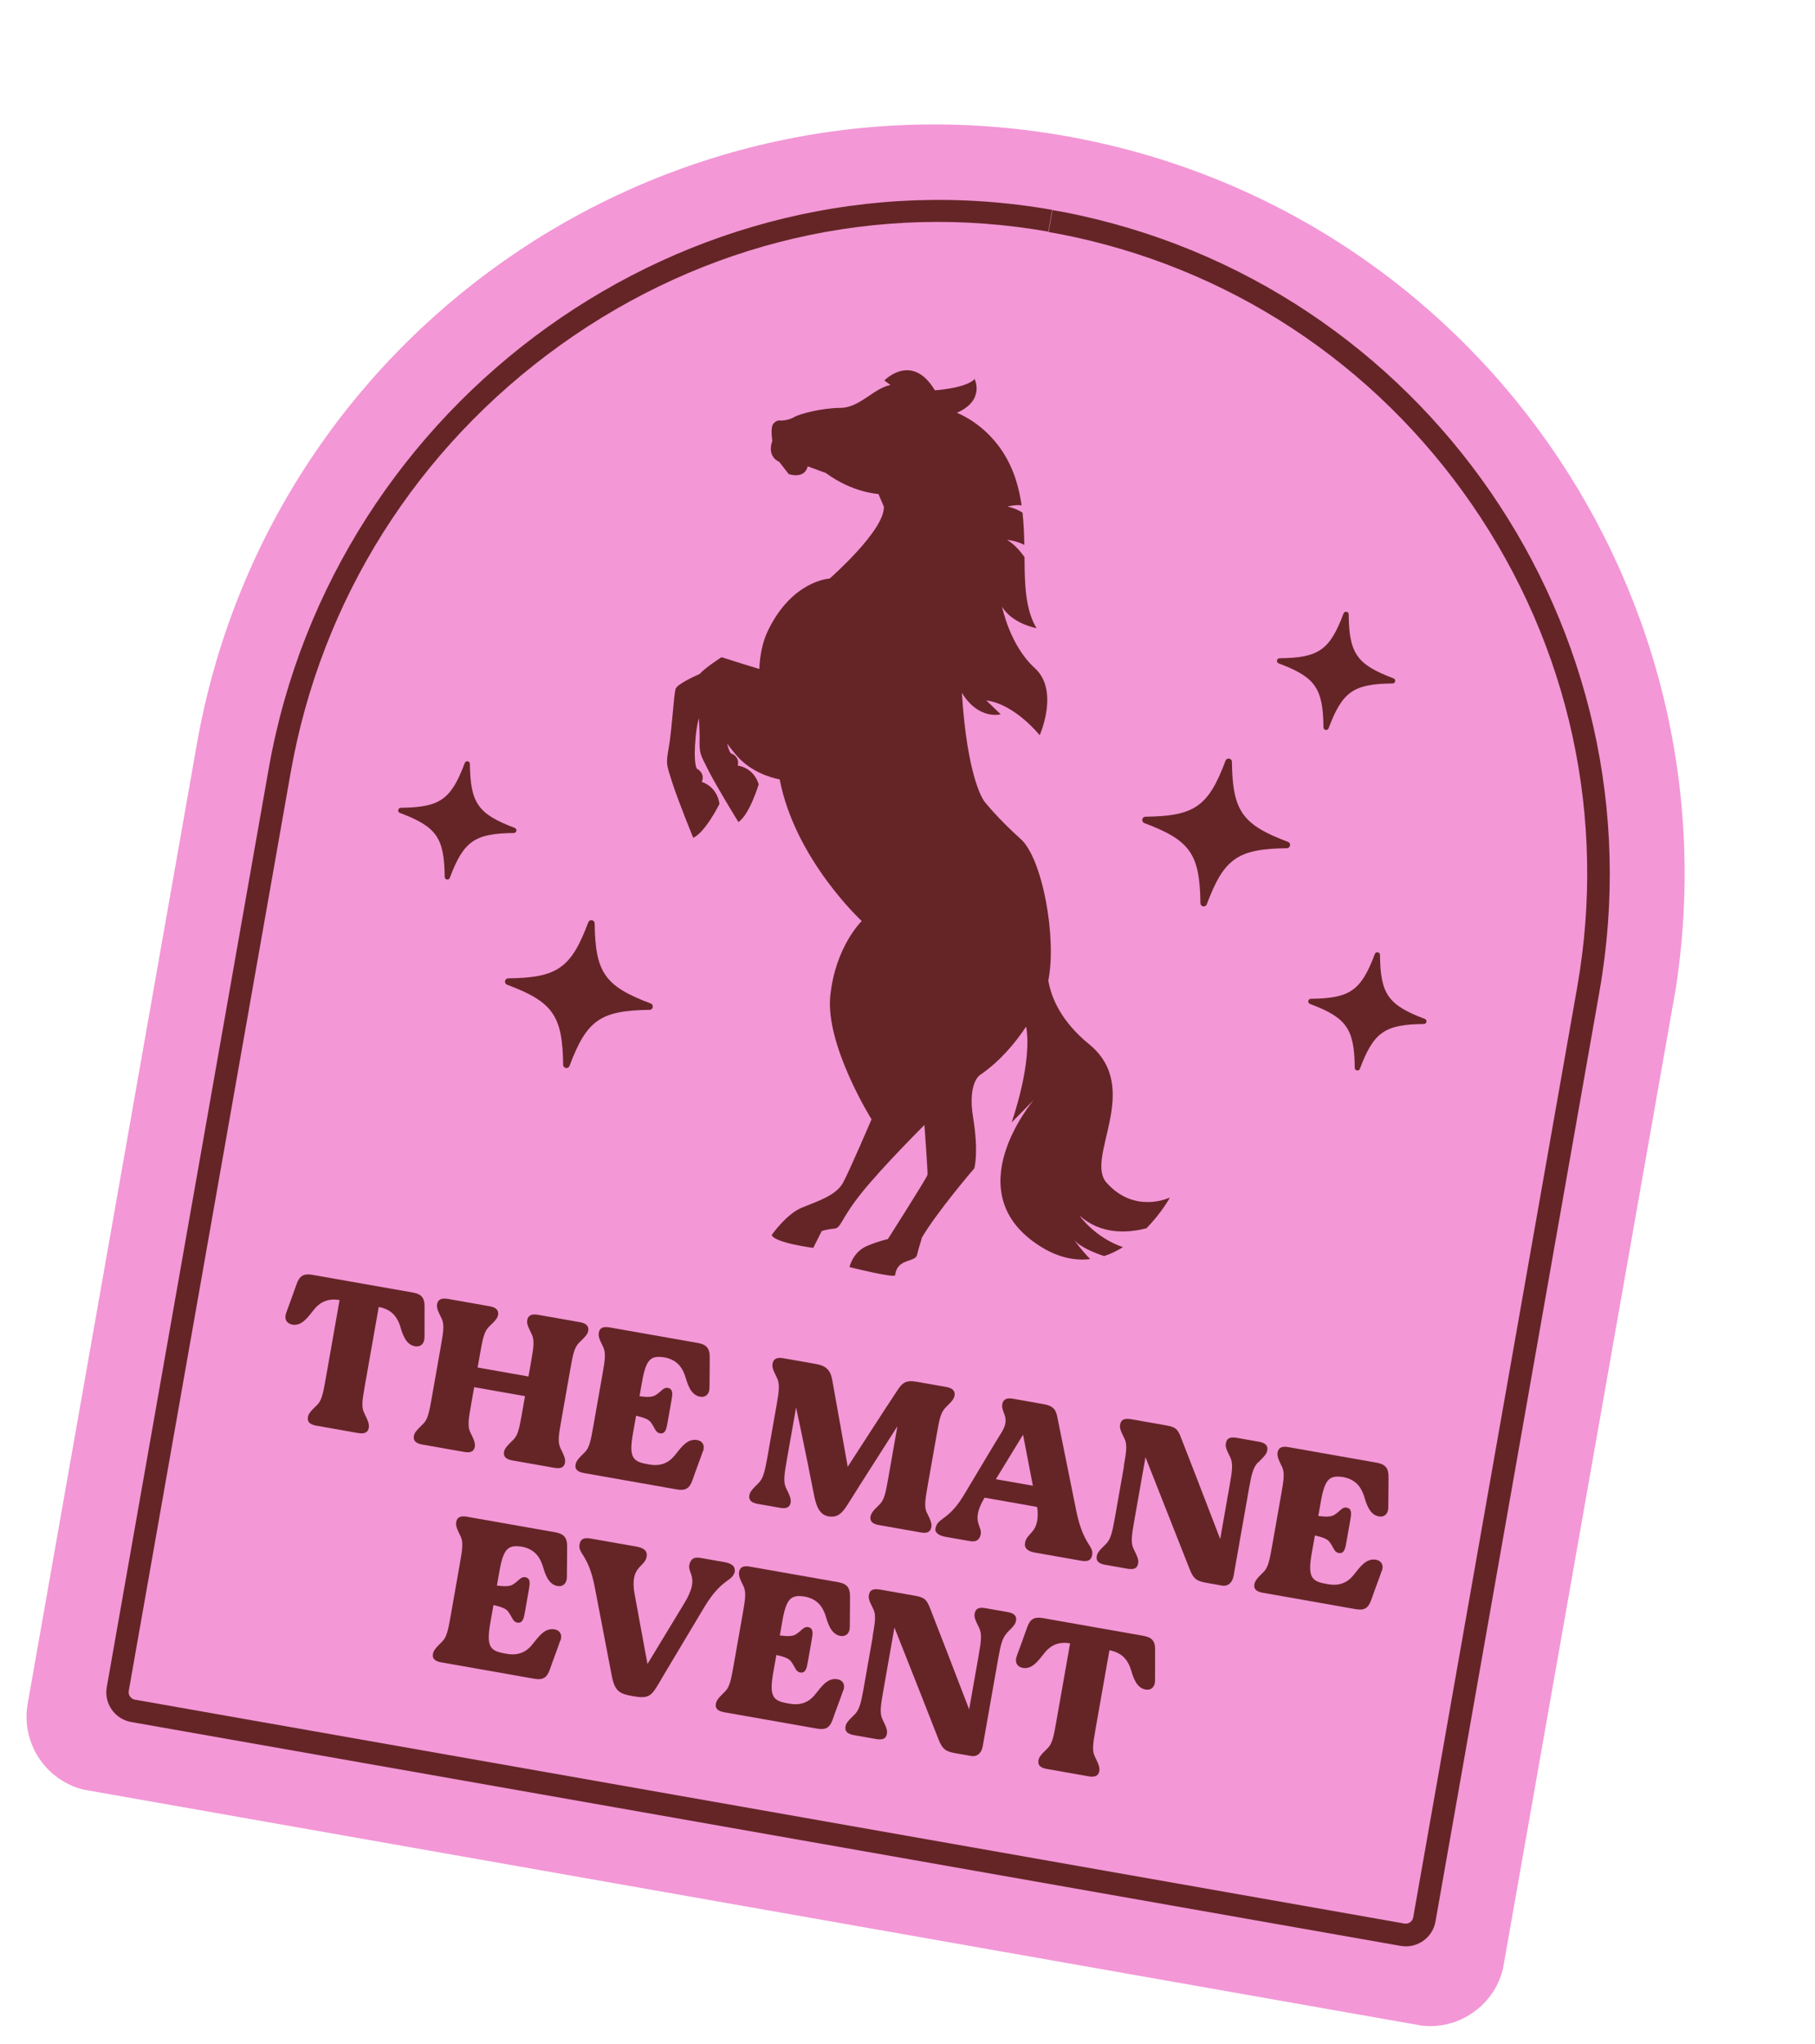 <svg xmlns="http://www.w3.org/2000/svg" fill="none" viewBox="0 0 111 125" height="125" width="111">
<g clip-path="url(#clip0_626_13975)" id="The Mane Event">
<path fill="#F397D6" d="M65.143 8.314C40.204 3.917 16.438 20.559 12.04 45.497L1.693 104.181C1.253 106.673 2.922 109.056 5.413 109.496L86.664 123.822C89.155 124.261 91.538 122.593 91.978 120.101L102.325 61.417C106.712 36.477 90.07 12.71 65.143 8.314Z" id="Vector"></path>
<g id="Group">
<path fill="#652527" d="M64.368 12.836L64.129 14.19C64.346 14.228 64.573 14.268 64.79 14.306C75.084 16.3 84.044 22.181 90.021 30.853C95.996 39.536 98.282 50.014 96.456 60.371L86.427 117.246C86.383 117.495 86.141 117.665 85.892 117.621L8.249 103.93C8 103.886 7.83 103.644 7.874 103.395L17.777 47.235C19.639 36.672 25.497 27.395 34.27 21.101C43.079 14.79 53.679 12.325 64.111 14.164L64.35 12.81M64.368 12.836C41.954 8.884 20.399 24.508 16.432 47.009L6.529 103.169C6.353 104.166 7.023 105.121 8.019 105.297L85.662 118.988C86.659 119.163 87.614 118.494 87.79 117.497L97.819 60.622C101.727 38.457 87.071 17.241 65.059 12.969C64.832 12.929 64.604 12.889 64.377 12.848L64.368 12.836Z" id="Vector_2"></path>
<g id="Group_2">
<g id="Group_3">
<path fill="#652527" d="M34.264 100.318C34.078 100.867 33.815 101.535 33.631 102.072C33.447 102.609 33.189 102.743 32.658 102.649L26.992 101.65C26.613 101.583 26.439 101.43 26.474 101.168C26.504 100.938 26.619 100.791 27.037 100.384C27.32 100.11 27.405 99.69 27.562 98.802L28.123 95.617C28.278 94.739 28.342 94.315 28.172 93.95C27.916 93.435 27.856 93.268 27.909 93.032C27.968 92.763 28.183 92.678 28.563 92.745L33.958 93.696C34.489 93.79 34.693 94.027 34.684 94.584C34.677 95.13 34.681 95.868 34.67 96.436C34.666 96.837 34.418 97.039 34.093 96.982C33.508 96.879 33.327 96.199 33.17 95.691C33.036 95.31 32.769 94.738 31.915 94.576C31.088 94.453 30.793 94.669 30.548 96.055L30.39 96.954C30.816 97.007 31.138 97.019 31.349 96.9C31.736 96.667 31.84 96.395 32.122 96.444C32.468 96.505 32.407 96.852 32.34 97.231L32.107 98.553C32.04 98.932 31.979 99.279 31.633 99.218C31.351 99.168 31.335 98.875 31.062 98.525C30.916 98.343 30.598 98.242 30.18 98.146L29.988 99.229C29.734 100.67 29.965 100.945 30.843 101.1L31.005 101.129C31.883 101.284 32.341 100.839 32.588 100.514C32.93 100.094 33.31 99.525 33.916 99.632C34.231 99.687 34.409 99.942 34.275 100.32L34.264 100.318Z" id="Vector_3"></path>
<path fill="#652527" d="M44.95 96.037C44.824 96.752 44.188 96.427 43.084 98.254C41.927 100.195 40.426 102.689 40.293 102.934C39.834 103.702 39.678 103.887 38.736 103.721C37.891 103.572 37.599 103.453 37.403 102.413C37.356 102.17 36.775 99.13 36.378 97.072C35.98 94.958 35.287 95.025 35.46 94.363C35.529 94.096 35.734 94.01 36.124 94.078L38.952 94.577C39.342 94.646 39.568 94.82 39.555 95.085C39.54 95.865 38.47 95.665 38.816 97.502L39.597 101.75L41.849 98.037C42.887 96.332 41.922 96.229 42.198 95.551C42.311 95.292 42.473 95.198 42.863 95.266L44.325 95.524C44.715 95.593 44.974 95.773 44.928 96.033L44.95 96.037Z" id="Vector_4"></path>
<path fill="#652527" d="M51.566 103.369C51.38 103.917 51.116 104.586 50.932 105.123C50.748 105.66 50.49 105.793 49.959 105.7L44.294 104.701C43.914 104.634 43.74 104.48 43.775 104.218C43.805 103.989 43.92 103.842 44.338 103.435C44.621 103.161 44.706 102.74 44.863 101.852L45.424 98.667C45.579 97.79 45.643 97.365 45.473 97C45.217 96.486 45.157 96.319 45.21 96.082C45.269 95.814 45.484 95.729 45.864 95.796L51.259 96.747C51.79 96.841 51.993 97.078 51.985 97.635C51.978 98.181 51.982 98.918 51.971 99.486C51.967 99.888 51.719 100.09 51.394 100.033C50.809 99.929 50.628 99.249 50.471 98.742C50.337 98.361 50.07 97.788 49.216 97.627C48.389 97.503 48.094 97.719 47.849 99.106L47.691 100.005C48.117 100.058 48.439 100.07 48.65 99.951C49.037 99.717 49.141 99.445 49.423 99.495C49.769 99.556 49.708 99.903 49.641 100.282L49.408 101.604C49.341 101.983 49.28 102.329 48.934 102.268C48.652 102.219 48.637 101.925 48.363 101.576C48.217 101.393 47.899 101.293 47.48 101.197L47.289 102.28C47.035 103.721 47.266 103.996 48.144 104.151L48.306 104.179C49.184 104.334 49.642 103.89 49.889 103.565C50.231 103.145 50.611 102.575 51.218 102.682C51.532 102.738 51.71 102.992 51.576 103.371L51.566 103.369Z" id="Vector_5"></path>
<path fill="#652527" d="M61.593 99.842C61.306 100.138 61.201 100.544 61.046 101.422L60.102 106.773C60.038 107.142 59.805 107.447 59.382 107.372L58.483 107.214C57.887 107.109 57.648 107.011 57.395 106.352C57.203 105.86 55.716 102.068 54.701 99.521L54.006 103.464C53.849 104.353 53.797 104.779 53.969 105.133C54.224 105.647 54.291 105.838 54.23 106.062C54.173 106.32 53.968 106.406 53.578 106.338L52.224 106.099C51.834 106.03 51.672 105.868 51.705 105.617C51.724 105.385 51.85 105.24 52.268 104.833C52.551 104.559 52.658 104.143 52.814 103.254L53.376 100.069L53.365 100.067C53.52 99.19 53.584 98.765 53.413 98.4C53.158 97.886 53.087 97.717 53.151 97.483C53.209 97.214 53.413 97.138 53.794 97.194L55.928 97.57C56.535 97.677 56.66 97.789 56.885 98.353C57.04 98.738 58.414 102.287 59.27 104.526L59.854 101.211C60.009 100.334 60.062 99.908 59.881 99.541C59.625 99.026 59.555 98.858 59.618 98.623C59.677 98.354 59.882 98.267 60.272 98.336L61.626 98.575C62.016 98.644 62.177 98.806 62.142 99.068C62.113 99.297 62 99.434 61.582 99.841L61.593 99.842Z" id="Vector_6"></path>
<path fill="#652527" d="M70.062 103.313C69.477 103.21 69.295 102.53 69.139 102.022C69.005 101.641 68.727 101.067 67.849 100.912L66.997 105.744C66.841 106.632 66.777 107.057 66.96 107.413C67.216 107.927 67.272 108.116 67.221 108.341C67.153 108.597 66.948 108.684 66.558 108.615L64.023 108.168C63.633 108.1 63.472 107.937 63.505 107.686C63.523 107.455 63.649 107.309 64.067 106.903C64.35 106.629 64.436 106.208 64.592 105.32L65.444 100.488C64.567 100.333 64.109 100.778 63.863 101.092C63.521 101.512 63.139 102.092 62.554 101.989C62.219 101.93 62.042 101.664 62.178 101.275C62.373 100.74 62.627 100.058 62.809 99.532C62.993 98.995 63.253 98.851 63.795 98.946L69.927 100.027C70.457 100.121 70.661 100.358 70.642 100.913C70.635 101.459 70.649 102.199 70.639 102.767C70.635 103.168 70.387 103.37 70.062 103.313Z" id="Vector_7"></path>
</g>
<g id="Group_4">
<path fill="#652527" d="M25.374 82.32C24.789 82.216 24.608 81.537 24.451 81.029C24.318 80.648 24.039 80.073 23.162 79.919L22.31 84.75C22.153 85.639 22.089 86.063 22.283 86.421C22.539 86.936 22.595 87.124 22.544 87.35C22.476 87.606 22.271 87.692 21.881 87.624L19.346 87.177C18.956 87.108 18.795 86.945 18.828 86.695C18.846 86.463 18.973 86.318 19.391 85.911C19.674 85.637 19.759 85.217 19.916 84.328L20.767 79.497C19.89 79.342 19.432 79.786 19.186 80.1C18.844 80.52 18.463 81.101 17.878 80.998C17.542 80.938 17.365 80.673 17.501 80.283C17.696 79.748 17.95 79.067 18.132 78.54C18.316 78.003 18.576 77.859 19.118 77.955L25.25 79.036C25.781 79.129 25.974 79.365 25.965 79.921C25.958 80.468 25.973 81.207 25.962 81.775C25.958 82.177 25.71 82.379 25.385 82.321L25.374 82.32Z" id="Vector_8"></path>
<path fill="#652527" d="M34.274 88.547C34.529 89.061 34.596 89.251 34.545 89.477C34.476 89.744 34.273 89.82 33.883 89.751L31.348 89.304C30.958 89.235 30.795 89.084 30.819 88.82C30.848 88.591 30.974 88.445 31.392 88.038C31.675 87.764 31.76 87.344 31.917 86.456L32.108 85.372L28.999 84.824L28.808 85.907C28.651 86.796 28.588 87.22 28.76 87.574C29.015 88.089 29.082 88.279 29.031 88.505C28.962 88.772 28.759 88.848 28.369 88.779L25.834 88.332C25.444 88.263 25.28 88.111 25.305 87.848C25.334 87.618 25.46 87.473 25.878 87.066C26.161 86.792 26.246 86.372 26.403 85.483L26.965 82.298C27.119 81.421 27.183 80.996 27.013 80.631C26.757 80.117 26.686 79.948 26.739 79.712C26.809 79.445 27.014 79.358 27.404 79.427L29.939 79.874C30.329 79.943 30.49 80.105 30.466 80.369C30.437 80.598 30.312 80.733 29.894 81.139C29.608 81.435 29.524 81.845 29.369 82.722L29.211 83.621L32.32 84.17L32.479 83.271C32.633 82.393 32.697 81.969 32.527 81.603C32.271 81.089 32.2 80.921 32.253 80.684C32.323 80.417 32.528 80.33 32.918 80.399L35.453 80.846C35.843 80.915 36.004 81.077 35.98 81.341C35.951 81.571 35.827 81.705 35.408 82.112C35.122 82.407 35.038 82.817 34.884 83.695L34.322 86.88C34.165 87.768 34.102 88.192 34.274 88.547Z" id="Vector_9"></path>
<path fill="#652527" d="M42.985 88.742C42.799 89.29 42.536 89.959 42.352 90.496C42.168 91.033 41.91 91.167 41.379 91.073L35.713 90.074C35.334 90.007 35.16 89.853 35.195 89.592C35.225 89.362 35.34 89.215 35.758 88.808C36.041 88.534 36.126 88.114 36.283 87.225L36.844 84.04C36.999 83.163 37.063 82.739 36.892 82.373C36.637 81.859 36.577 81.692 36.63 81.456C36.688 81.187 36.904 81.102 37.284 81.169L42.679 82.12C43.209 82.214 43.413 82.451 43.405 83.008C43.398 83.554 43.402 84.292 43.391 84.86C43.387 85.261 43.139 85.463 42.814 85.406C42.229 85.303 42.047 84.623 41.891 84.115C41.757 83.734 41.49 83.162 40.636 83C39.809 82.876 39.514 83.092 39.269 84.479L39.111 85.378C39.537 85.431 39.859 85.443 40.07 85.324C40.457 85.091 40.561 84.819 40.843 84.868C41.189 84.929 41.128 85.276 41.061 85.655L40.828 86.977C40.761 87.356 40.7 87.703 40.353 87.642C40.072 87.592 40.056 87.299 39.783 86.949C39.636 86.767 39.319 86.666 38.9 86.57L38.709 87.653C38.455 89.094 38.686 89.369 39.564 89.524L39.726 89.553C40.604 89.707 41.062 89.263 41.309 88.938C41.651 88.518 42.031 87.948 42.637 88.055C42.952 88.111 43.13 88.366 42.996 88.744L42.985 88.742Z" id="Vector_10"></path>
<path fill="#652527" d="M56.688 92.499C56.944 93.013 57 93.202 56.949 93.427C56.879 93.694 56.676 93.77 56.297 93.703L53.751 93.254C53.372 93.188 53.209 93.036 53.233 92.772C53.262 92.543 53.378 92.395 53.795 91.989C54.078 91.715 54.164 91.294 54.32 90.406L54.884 87.21C53.803 88.907 52.432 91.045 52.149 91.509C51.624 92.332 51.388 92.849 50.662 92.721C50.077 92.618 49.894 92.005 49.767 91.334C49.691 90.941 49.166 88.279 48.686 86.061L48.111 89.322C47.954 90.21 47.901 90.637 48.074 90.991C48.329 91.505 48.396 91.696 48.345 91.921C48.276 92.189 48.072 92.264 47.682 92.196L46.35 91.961C45.96 91.892 45.797 91.74 45.821 91.476C45.85 91.247 45.966 91.1 46.384 90.693C46.666 90.419 46.773 90.002 46.93 89.114L47.492 85.929C47.647 85.052 47.699 84.625 47.518 84.258C47.263 83.744 47.203 83.577 47.256 83.341C47.325 83.073 47.53 82.987 47.92 83.056L49.903 83.405C50.434 83.499 50.766 83.703 50.889 84.339C51.032 85.112 51.844 89.69 51.844 89.69C51.844 89.69 54.349 85.809 54.833 85.09C55.173 84.558 55.384 84.372 56.067 84.492L57.865 84.809C58.244 84.876 58.406 85.038 58.382 85.302C58.352 85.532 58.239 85.668 57.821 86.075C57.534 86.371 57.451 86.78 57.296 87.658L56.734 90.843C56.578 91.731 56.514 92.156 56.686 92.51L56.688 92.499Z" id="Vector_11"></path>
<path fill="#652527" d="M66.775 95.16C66.707 95.416 66.502 95.503 66.112 95.434L63.284 94.936C62.894 94.867 62.668 94.693 62.68 94.438C62.71 93.695 63.568 93.835 63.454 92.329L63.419 92.144L60.212 91.579C59.275 93.156 60.2 93.297 59.939 93.955C59.828 94.203 59.666 94.297 59.276 94.229L57.814 93.971C57.424 93.902 57.165 93.722 57.209 93.473C57.337 92.747 58.007 93.067 59.055 91.241C59.861 89.897 60.8 88.309 61.267 87.565C61.832 86.637 61.175 86.376 61.306 85.818C61.376 85.551 61.581 85.464 61.971 85.533L63.834 85.862C64.43 85.967 64.587 86.218 64.671 86.691C64.727 86.946 65.392 90.269 65.834 92.447C66.284 94.582 66.958 94.5 66.773 95.171L66.775 95.16ZM63.167 90.849L62.567 87.727L60.903 90.45L63.167 90.849Z" id="Vector_12"></path>
<path fill="#652527" d="M76.934 89.423C76.648 89.718 76.543 90.124 76.388 91.002L75.444 96.354C75.379 96.722 75.147 97.027 74.724 96.953L73.825 96.794C73.229 96.689 73.001 96.593 72.748 95.934C72.555 95.442 71.058 91.648 70.054 89.103L69.359 93.046C69.202 93.935 69.149 94.361 69.332 94.717C69.588 95.232 69.655 95.422 69.593 95.646C69.536 95.904 69.331 95.99 68.941 95.922L67.587 95.683C67.197 95.614 67.036 95.452 67.069 95.201C67.087 94.969 67.213 94.824 67.631 94.417C67.914 94.143 68.021 93.727 68.178 92.838L68.74 89.653L68.729 89.651C68.883 88.774 68.947 88.349 68.777 87.984C68.521 87.47 68.451 87.301 68.514 87.067C68.573 86.798 68.776 86.722 69.157 86.778L71.291 87.154C71.898 87.261 72.024 87.373 72.237 87.935C72.393 88.32 73.766 91.869 74.623 94.109L75.207 90.794C75.362 89.916 75.415 89.49 75.245 89.125C74.989 88.611 74.918 88.442 74.982 88.207C75.04 87.938 75.246 87.852 75.636 87.92L76.99 88.159C77.38 88.228 77.541 88.39 77.506 88.652C77.477 88.882 77.363 89.018 76.945 89.425L76.934 89.423Z" id="Vector_13"></path>
<path fill="#652527" d="M84.499 96.062C84.313 96.61 84.05 97.279 83.866 97.816C83.682 98.353 83.424 98.487 82.893 98.393L77.227 97.394C76.848 97.327 76.674 97.174 76.709 96.912C76.738 96.682 76.853 96.535 77.271 96.128C77.554 95.854 77.639 95.434 77.796 94.545L78.358 91.36C78.513 90.483 78.576 90.058 78.406 89.693C78.15 89.179 78.09 89.012 78.143 88.776C78.202 88.507 78.418 88.422 78.797 88.489L84.192 89.44C84.723 89.534 84.927 89.771 84.918 90.328C84.911 90.874 84.915 91.612 84.904 92.18C84.9 92.581 84.653 92.783 84.328 92.726C83.743 92.623 83.561 91.943 83.405 91.435C83.271 91.054 83.003 90.482 82.149 90.32C81.322 90.196 81.027 90.412 80.782 91.799L80.624 92.698C81.05 92.751 81.372 92.763 81.583 92.644C81.97 92.411 82.074 92.138 82.356 92.188C82.703 92.249 82.641 92.596 82.575 92.975L82.342 94.297C82.275 94.676 82.214 95.023 81.867 94.962C81.585 94.912 81.57 94.619 81.296 94.269C81.15 94.087 80.832 93.986 80.414 93.89L80.223 94.973C79.969 96.414 80.2 96.689 81.077 96.844L81.24 96.873C82.117 97.027 82.575 96.583 82.822 96.258C83.165 95.838 83.544 95.268 84.151 95.375C84.465 95.431 84.644 95.686 84.51 96.064L84.499 96.062Z" id="Vector_14"></path>
</g>
</g>
<path fill="#652527" d="M70.095 75.125C71.006 74.202 71.527 73.278 71.547 73.225C71.462 73.266 69.371 74.227 67.674 72.319C66.321 70.807 69.91 66.547 66.609 63.854C64.9 62.458 64.293 61.022 64.112 59.962C64.112 59.962 64.112 59.962 64.114 59.951C64.634 57.318 63.751 52.504 62.431 51.311C61.032 50.059 60.21 49.02 60.21 49.02C60.21 49.02 59.298 47.921 58.898 43.349C58.871 42.998 58.848 42.681 58.826 42.364C59.857 44.054 61.197 43.676 61.197 43.676L60.319 42.829C62.077 43.06 63.585 44.957 63.585 44.957C63.585 44.957 64.805 42.223 63.282 40.849C61.759 39.475 61.284 37.101 61.284 37.101C61.915 38.151 63.388 38.41 63.388 38.41C62.699 37.25 62.666 35.725 62.657 34.07C62.38 33.675 62.026 33.278 61.592 33.011C61.592 33.011 62.1 33.045 62.644 33.319C62.635 32.67 62.607 32.006 62.534 31.345C62.262 31.175 61.951 31.041 61.615 30.982C61.662 30.968 62.028 30.854 62.478 30.9C62.404 30.373 62.286 29.838 62.121 29.318C61.261 26.653 59.298 25.558 58.516 25.242C60.258 24.488 59.606 23.178 59.606 23.178C59.059 23.751 57.173 23.866 57.173 23.866C55.766 21.517 54.084 23.265 54.084 23.265L54.459 23.543C53.456 23.724 52.573 24.931 51.421 24.94C50.269 24.949 48.923 25.293 48.562 25.508C48.2 25.724 47.731 25.719 47.731 25.719C47.731 25.719 47.531 25.651 47.31 25.891C47.089 26.131 47.235 26.95 47.235 26.95C46.878 27.959 47.655 28.241 47.655 28.241L48.238 28.992C49.291 29.29 49.394 28.515 49.394 28.515L50.506 28.923C52.157 30.141 53.721 30.205 53.721 30.205L54.053 30.978C54.123 32.42 50.742 35.376 50.742 35.376C50.742 35.376 48.444 35.485 46.961 38.574C46.626 39.275 46.473 40.075 46.438 40.906C45.187 40.529 44.13 40.186 44.13 40.186C44.13 40.186 43.162 40.798 42.788 41.212C42.352 41.403 41.413 41.852 41.322 42.115C41.206 42.452 41.087 44.71 40.897 45.726C40.718 46.745 40.756 46.718 41.114 47.853C41.474 48.978 42.395 51.229 42.395 51.229C43.135 50.902 44.001 49.156 44.001 49.156C43.838 48.054 42.919 47.814 42.919 47.814C43.151 47.263 42.616 47.001 42.616 47.001C42.616 47.001 42.387 46.715 42.545 45.056C42.596 44.518 42.668 44.173 42.746 43.919C42.769 44.359 42.785 44.775 42.788 45.077C42.762 46.111 42.811 46.086 43.34 47.14C43.88 48.196 45.157 50.264 45.157 50.264C45.837 49.826 46.401 47.959 46.401 47.959C46.064 46.894 45.117 46.817 45.117 46.817C45.264 46.239 44.692 46.06 44.692 46.06C44.692 46.06 44.586 45.964 44.471 45.474C44.643 45.706 44.825 45.939 45.029 46.176C45.889 47.188 47.11 47.548 47.683 47.66C48.628 52.563 52.702 56.319 52.702 56.319C52.702 56.319 51.086 57.878 50.778 60.895C50.469 63.913 53.3 68.444 53.3 68.444C53.3 68.444 51.969 71.561 51.555 72.325C51.141 73.09 50.016 73.45 49.054 73.839C48.092 74.228 47.193 75.522 47.193 75.522C47.388 76.003 49.736 76.305 49.736 76.305L50.252 75.279C50.252 75.279 50.551 75.164 51.004 75.132C51.456 75.1 51.38 74.584 52.67 72.969C53.96 71.353 56.534 68.791 56.534 68.791C56.534 68.791 56.751 71.678 56.723 71.84C56.694 72.003 54.299 75.769 54.299 75.769C54.299 75.769 53.813 75.862 53.054 76.175C52.152 76.541 51.953 77.478 51.953 77.478C51.953 77.478 54.733 78.18 54.748 77.971C54.774 77.696 54.874 77.513 55.021 77.371C55.385 77.022 56.01 77.087 56.086 76.721C56.174 76.346 56.373 75.722 56.373 75.722C56.373 75.722 56.363 75.72 56.35 75.729C57.253 74.156 59.586 71.44 59.586 71.44C59.586 71.44 59.866 70.484 59.515 68.356C59.164 66.228 59.919 65.746 59.919 65.746C61.165 64.894 62.088 63.772 62.756 62.773C63.146 64.997 61.914 68.5 61.867 68.637L63.215 67.266C63.057 67.462 58.593 72.829 63.425 76.083C64.602 76.882 65.701 77.11 66.672 76.99C66.179 76.49 65.738 75.887 65.694 75.824C66.055 76.245 66.887 76.593 67.52 76.805C67.934 76.677 68.314 76.487 68.677 76.26C66.959 75.678 66.013 74.327 66.013 74.327C67.306 75.483 68.893 75.416 70.086 75.112L70.095 75.125Z" id="Vector_15"></path>
<path fill="#652527" d="M85.221 41.478C82.979 40.636 82.506 39.961 82.482 37.566C82.48 37.387 82.231 37.343 82.168 37.51C81.325 39.752 80.65 40.225 78.255 40.25C78.076 40.252 78.032 40.501 78.2 40.564C80.442 41.406 80.915 42.081 80.939 44.476C80.941 44.655 81.19 44.699 81.253 44.532C82.096 42.29 82.771 41.817 85.166 41.792C85.345 41.79 85.389 41.541 85.221 41.478Z" id="Vector_16"></path>
<path fill="#652527" d="M31.477 50.622C29.235 49.78 28.763 49.105 28.738 46.71C28.736 46.531 28.487 46.487 28.424 46.655C27.582 48.897 26.906 49.37 24.512 49.394C24.332 49.396 24.289 49.645 24.456 49.708C26.698 50.55 27.171 51.226 27.196 53.62C27.198 53.8 27.447 53.843 27.51 53.676C28.352 51.434 29.027 50.961 31.422 50.937C31.601 50.934 31.645 50.685 31.477 50.622Z" id="Vector_17"></path>
<path fill="#652527" d="M78.767 51.477C75.959 50.423 75.381 49.584 75.34 46.583C75.335 46.359 75.032 46.305 74.95 46.514C73.897 49.322 73.057 49.9 70.057 49.941C69.832 49.946 69.779 50.249 69.988 50.331C72.796 51.385 73.374 52.224 73.414 55.224C73.419 55.449 73.723 55.502 73.804 55.293C74.858 52.485 75.697 51.907 78.698 51.867C78.922 51.862 78.976 51.558 78.767 51.477Z" id="Vector_18"></path>
<path fill="#652527" d="M39.794 61.36C36.986 60.306 36.408 59.467 36.367 56.466C36.362 56.242 36.059 56.189 35.977 56.398C34.924 59.206 34.084 59.784 31.084 59.824C30.859 59.829 30.806 60.133 31.015 60.214C33.823 61.268 34.401 62.107 34.441 65.108C34.447 65.332 34.75 65.385 34.831 65.176C35.885 62.369 36.724 61.791 39.725 61.75C39.949 61.745 40.003 61.441 39.794 61.36Z" id="Vector_19"></path>
<path fill="#652527" d="M87.134 62.302C84.892 61.459 84.42 60.784 84.395 58.389C84.393 58.21 84.144 58.166 84.081 58.334C83.239 60.576 82.563 61.049 80.169 61.073C79.99 61.075 79.946 61.324 80.113 61.388C82.355 62.23 82.828 62.905 82.853 65.3C82.855 65.479 83.104 65.523 83.167 65.355C84.009 63.113 84.684 62.64 87.079 62.616C87.258 62.614 87.302 62.365 87.134 62.302Z" id="Vector_20"></path>
</g>
</g>
<defs>
<clipPath id="clip0_626_13975">
<rect transform="translate(20 0.355) rotate(10)" fill="white" height="110.005" width="91.667"></rect>
</clipPath>
</defs>
</svg>
